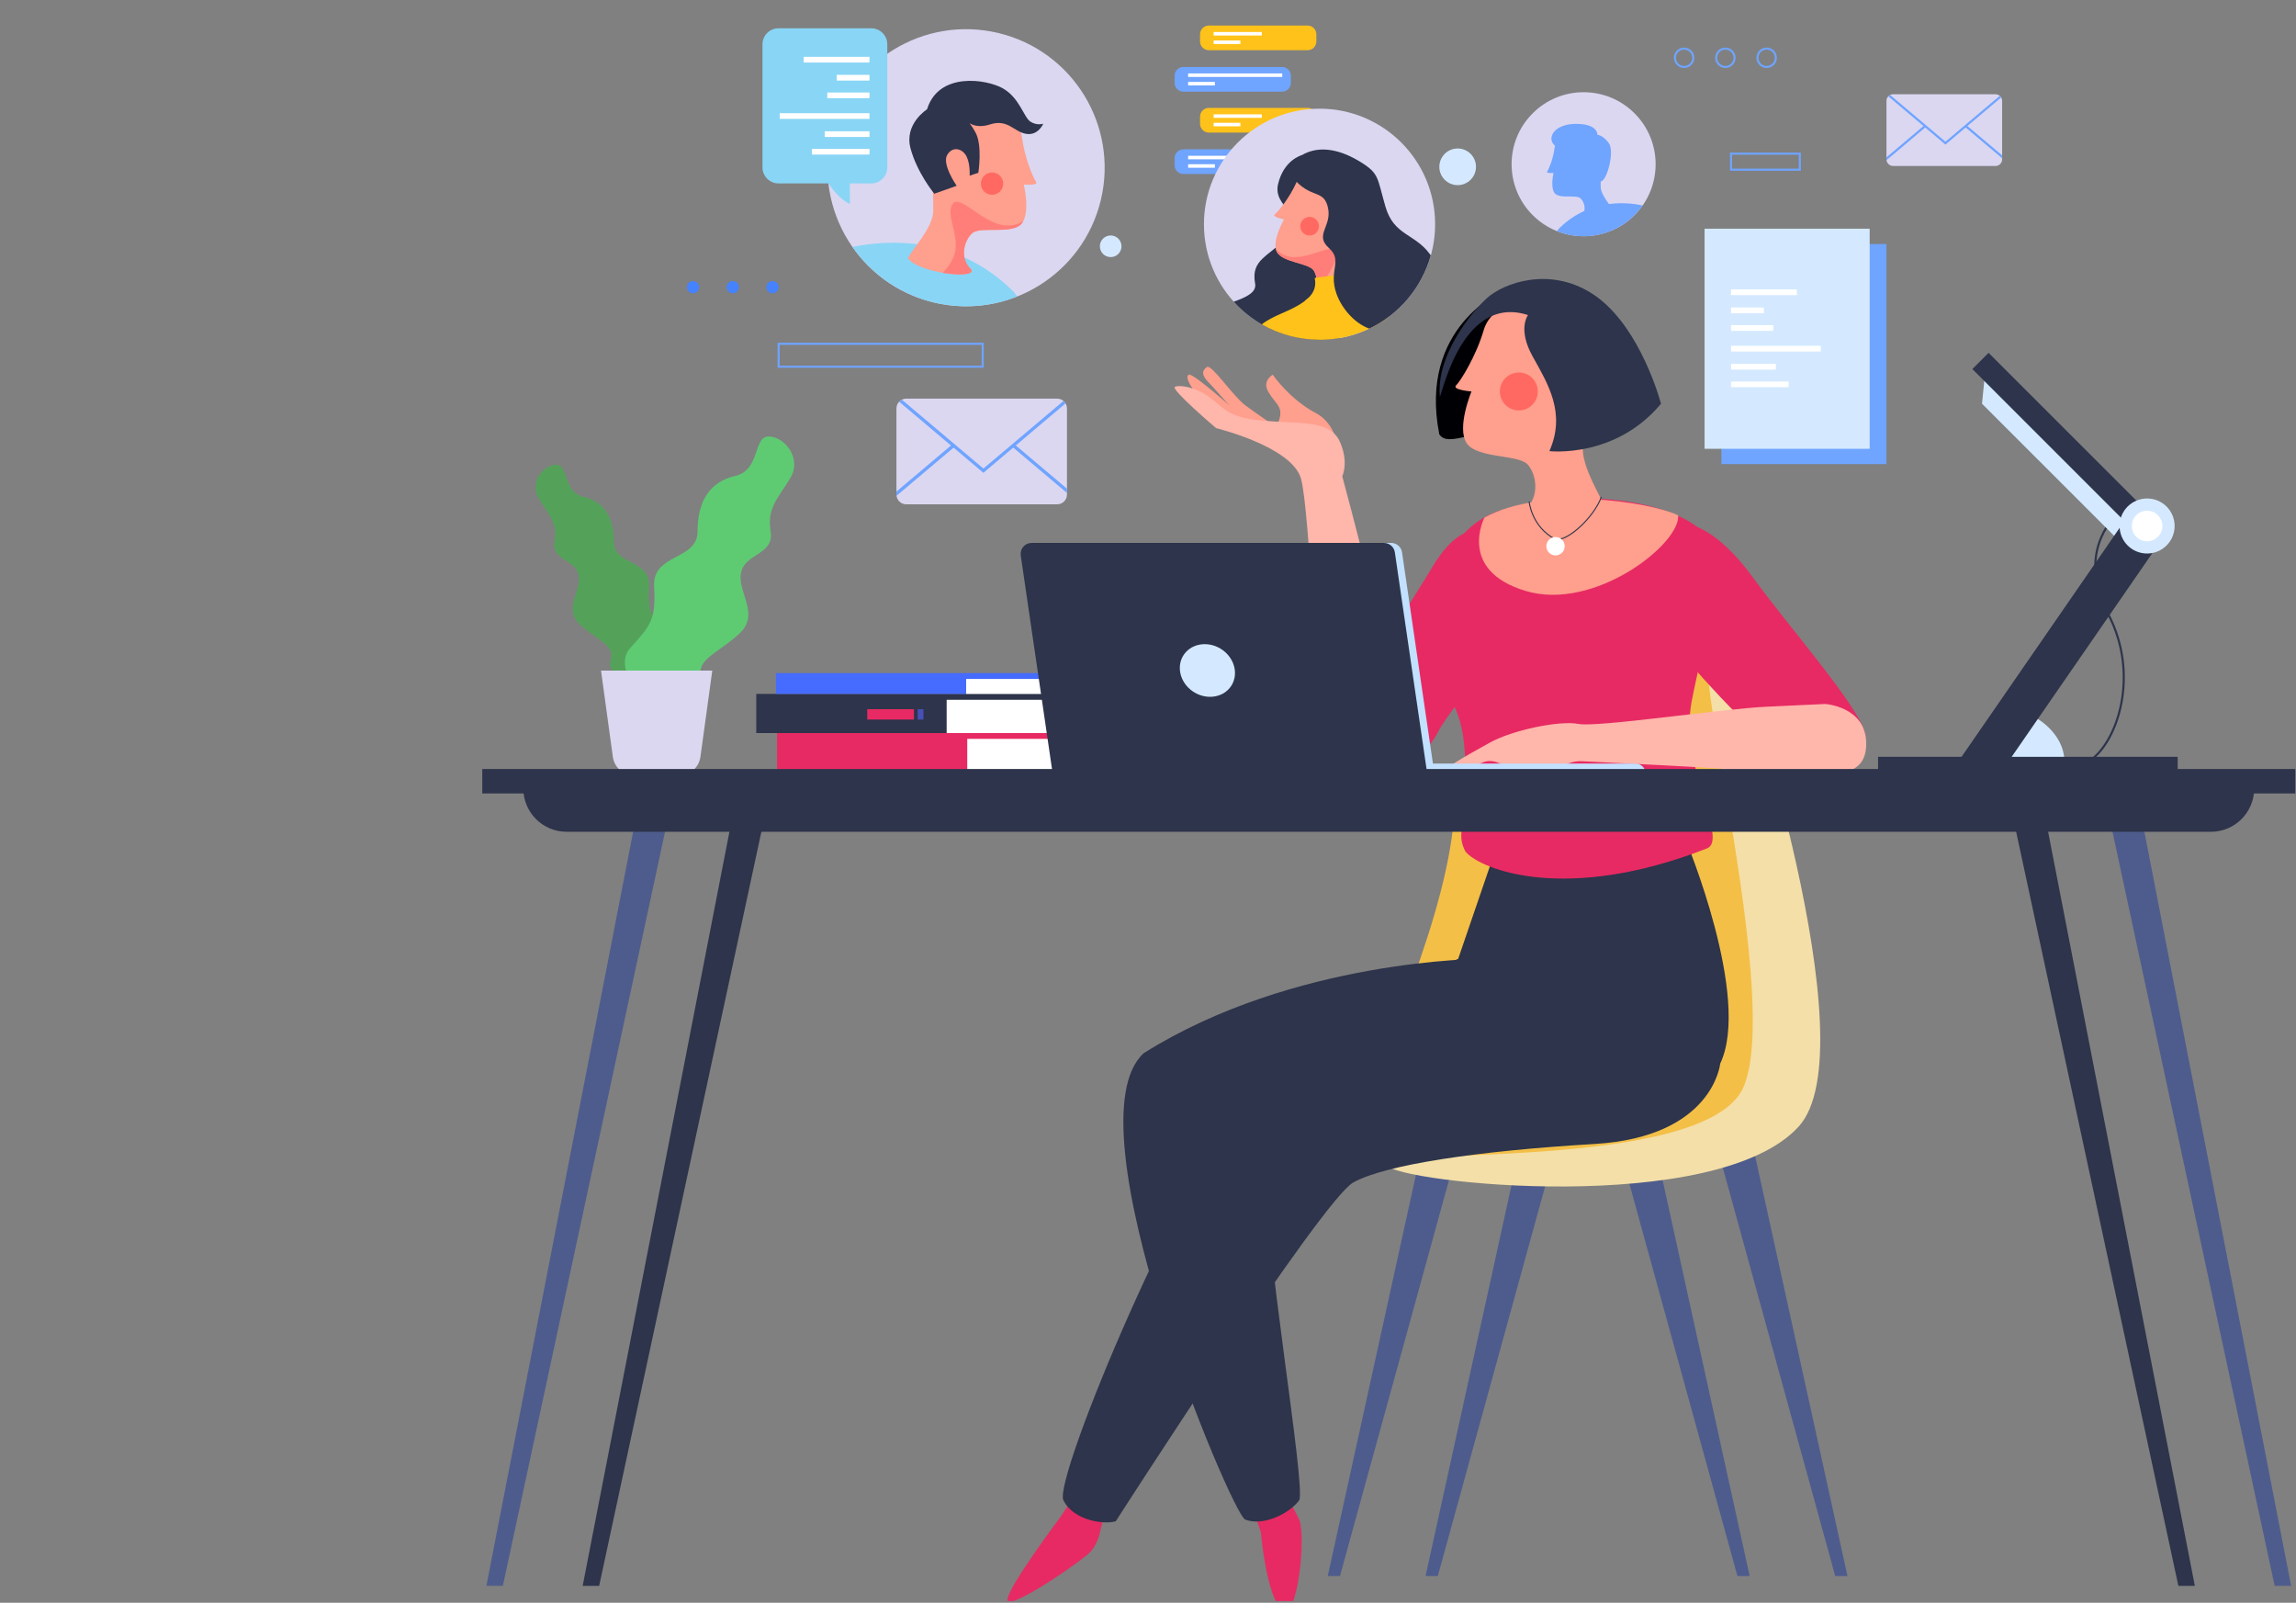 <svg width="1089" height="760" viewBox="0 0 1089 760" fill="none" xmlns="http://www.w3.org/2000/svg">
<rect x="0" y="0" width="1089" height="760" fill="#808080" stroke="none"/>
<g clip-path="url(#clip0_2605_5943)">
<path d="M309.358 325.102C309.358 325.102 324.543 309.922 316.951 301.584C309.358 293.246 307.091 290.958 307.839 278.066C308.587 265.175 291.135 268.211 291.135 256.815C291.135 245.419 286.579 237.851 276.719 235.563C266.86 233.297 269.897 220.383 263.823 220.383C257.748 220.383 250.926 228.721 255.481 236.311C260.037 243.901 264.593 247.685 263.074 256.793C261.556 265.901 272.934 265.131 274.453 272.721C275.971 280.31 266.86 288.648 275.201 296.238C283.542 303.828 291.905 306.094 289.616 312.936C287.327 319.778 300.246 328.116 309.358 325.08V325.102Z" fill="#54A25A"/>
<path d="M308.389 336.19C308.389 336.19 289.66 317.468 299.013 307.172C308.389 296.876 311.184 294.06 310.259 278.154C309.313 262.248 330.859 265.988 330.859 251.93C330.859 237.872 336.471 228.522 348.664 225.706C360.834 222.89 357.093 206.984 364.576 206.984C372.059 206.984 380.488 217.28 374.876 226.652C369.264 236.024 363.63 240.688 365.5 251.93C367.371 263.172 353.33 262.226 351.459 271.598C349.588 280.97 360.834 291.266 350.513 300.616C340.213 309.988 329.913 312.782 332.708 321.208C335.525 329.634 319.591 339.93 308.367 336.19H308.389Z" fill="#5ECB73"/>
<path d="M321.968 367.804H300.907C295.735 367.804 291.377 363.998 290.673 358.872L285.061 317.975H337.836L332.224 358.872C331.52 363.976 327.14 367.804 321.99 367.804H321.968Z" fill="#DBD7F1"/>
<path d="M1002.79 245.441C1002.79 245.441 984.659 262.117 999.889 291.113C1015.12 320.109 1004.25 351.987 991.195 360.699" stroke="#2D344B" stroke-width="0.99" stroke-miterlimit="10"/>
<path d="M963.992 339.469C963.992 339.469 979.222 346.531 979.222 361.755H943.877L963.992 339.469Z" fill="#D4E9FF"/>
<path d="M941.523 176.953L940.07 191.429L1007.5 258.837L1012.57 242.887L941.523 176.953Z" fill="#D4E9FF"/>
<path d="M943.184 167.313L935.496 174.998L1015.98 255.455L1023.67 247.77L943.184 167.313Z" fill="#2D344B"/>
<path d="M1010.31 243.123L926.215 364.895L942.316 376.006L1026.42 254.235L1010.31 243.123Z" fill="#2D344B"/>
<path d="M737.065 547.301L681.957 747.346H676.146L721.109 542.945L737.065 547.301Z" fill="#4E5C8D"/>
<path d="M690.651 547.301L635.542 747.346H629.754L674.695 542.945L690.651 547.301Z" fill="#4E5C8D"/>
<path d="M768.957 547.301L824.066 747.346H829.876L784.913 542.945L768.957 547.301Z" fill="#4E5C8D"/>
<path d="M815.371 547.301L870.458 747.346H876.268L831.305 542.945L815.371 547.301Z" fill="#4E5C8D"/>
<path d="M837.117 413.936C837.117 413.936 835.664 299.427 782.008 297.975C728.352 296.523 695.009 340.017 689.199 392.2C683.389 444.384 648.594 515.422 641.353 537.157C634.112 558.893 735.615 566.153 763.169 557.441C790.723 548.751 848.715 547.299 844.379 486.404C840.022 425.53 837.139 413.936 837.139 413.936H837.117Z" fill="#F4BF47"/>
<path d="M825.518 313.928C825.518 313.928 887.163 497.011 853.072 534.256C813.92 577.024 663.119 561.074 657.309 552.384C651.498 543.694 809.562 556.014 826.97 515.424C844.379 474.835 803.774 318.284 811.014 313.928C818.255 309.572 821.16 303.786 825.518 313.928Z" fill="#F4DFA8"/>
<path d="M713.122 137.818C713.122 137.818 672.517 154.67 682.663 205.952C687.02 212.464 698.619 203.048 720.363 204.5C742.107 205.952 773.293 197.262 771.84 182.038C770.388 166.814 752.275 127.676 713.122 137.818Z" fill="#000004"/>
<path d="M634.817 218.25C634.817 218.25 636.269 202.3 623.945 195.788C611.62 189.276 603.653 177.66 603.653 177.66C603.653 177.66 598.569 180.564 601.474 185.624C604.379 190.684 607.285 192.158 607.285 195.766C607.285 199.374 605.106 202.3 605.106 202.3C605.106 202.3 596.412 196.492 590.602 192.158C584.792 187.802 574.646 172.6 572.467 174.03C570.289 175.482 569.562 177.66 573.194 181.268C576.825 184.898 585.518 195.766 591.329 200.122C597.139 204.478 565.953 176.208 563.774 177.66C561.595 179.112 565.953 185.624 571.741 191.432C577.551 197.24 592.033 204.478 600.748 208.834C609.441 213.19 634.817 218.25 634.817 218.25Z" fill="#FF9F8D"/>
<path d="M636.641 225.861C636.641 225.861 666.022 334.123 664.393 351.195C662.765 368.267 633.384 368.267 629.026 355.221C624.668 342.175 621.411 242.163 617.053 226.939C612.696 211.715 576.822 203.025 576.822 203.025C576.822 203.025 555.078 184.546 557.257 183.446C559.436 182.368 568.129 183.446 575.744 189.98C583.359 196.513 586.616 198.669 602.924 199.769C619.232 200.847 631.205 199.769 635.54 209.559C639.898 219.349 636.619 225.861 636.619 225.861H636.641Z" fill="#FFB6AB"/>
<path d="M698.64 251.952C698.64 251.952 689.947 250.874 679.075 269.354C668.203 287.834 625.793 348.708 644.28 359.598C662.767 370.465 676.896 357.42 682.354 346.552C687.79 335.684 732.379 283.5 729.122 269.354C725.865 255.23 711.713 247.618 698.662 251.952H698.64Z" fill="#E72A63"/>
<path d="M507.675 712.234L502.701 719.692C502.701 719.692 477.854 752.824 477.854 758.61C477.854 764.396 514.299 739.558 517.622 735.422C520.946 731.286 521.76 726.314 521.76 726.314L524.247 716.37L507.675 712.234Z" fill="#E72A63"/>
<path d="M594.672 717.204L597.995 726.312C597.995 726.312 600.482 756.122 607.943 763.58C615.404 769.388 619.541 728.798 616.218 720.504C612.895 713.882 611.244 711.396 611.244 711.396L594.672 717.204Z" fill="#E72A63"/>
<path d="M703.216 454.658C703.216 454.658 613.731 454.658 542.49 499.384C506.044 532.516 583.91 717.205 590.534 720.527C598.809 723.849 611.244 718.041 616.218 711.419C619.541 704.797 598.809 585.536 600.482 554.054L729.736 512.65L703.216 454.68V454.658Z" fill="#2D344B"/>
<path d="M529.221 721.341C524.247 722.991 509.326 721.341 504.374 711.397C499.4 701.453 562.366 550.731 595.51 515.95C628.655 481.168 691.62 454.658 691.62 454.658L708.06 406.676L799.417 397.986C799.417 397.986 830.801 472.874 815.901 504.356C815.901 504.356 812.578 539.138 756.237 542.46C699.895 545.781 656.803 552.403 641.904 560.675C626.982 568.947 529.221 721.341 529.221 721.341Z" fill="#2D344B"/>
<path d="M712.658 241.745C700.003 245.353 690.056 255.033 685.478 267.375C685.28 267.925 685.06 268.475 684.862 268.981C681.957 276.219 666.001 297.977 677.621 315.357C689.219 332.759 695.03 338.545 695.03 366.088C695.03 393.632 690.672 395.084 695.03 403.774C702.27 412.464 742.876 428.414 809.583 402.322C820.125 398.186 796.532 363.184 802.342 332.737C808.152 302.289 819.75 267.507 808.152 253.009C798.226 240.601 756.389 229.249 712.702 241.723L712.658 241.745Z" fill="#E72A63"/>
<path d="M800.869 248.696C800.869 248.696 813.92 249.774 831.328 273.71C848.737 297.624 881.353 334.583 884.61 347.629C886.789 360.675 866.123 369.365 848.715 359.597C831.306 349.807 799.768 312.847 787.818 298.724C775.845 284.6 776.946 243.284 800.869 248.718V248.696Z" fill="#E72A63"/>
<path d="M865.792 333.814C865.792 333.814 884.367 335.112 885.115 351.414C885.885 367.694 872.9 369.41 842.265 366.484C811.651 363.558 760.372 361.622 750.556 360.984C740.719 360.346 736.779 369.256 724.697 366.55C712.592 363.844 711.36 360.654 705.923 360.896C700.487 361.16 688.999 371.478 683.475 369.564C677.951 367.65 695.998 358.102 706.606 352.162C717.214 346.222 739.86 341.514 748.642 343.274C757.445 345.034 816.889 336.102 837.533 335.134C858.177 334.166 865.77 333.814 865.77 333.814H865.792Z" fill="#FFB6AB"/>
<path d="M704.075 245.439C704.075 245.439 691.024 270.452 723.64 280.22C756.257 290.01 797.06 257.935 795.96 244.339C782.006 237.805 731.783 230.215 704.053 245.417L704.075 245.439Z" fill="#FF9F8D"/>
<path d="M697.914 185.645C697.914 185.645 690.673 203.047 695.735 210.285C700.819 217.523 720.384 215.367 724.742 220.427C729.1 225.509 730.552 237.103 721.837 242.889C717.479 248.697 754.453 250.127 761.716 242.163C760.99 237.807 749.391 221.153 750.844 210.989C752.296 200.847 756.654 182.719 758.085 167.495C759.537 152.271 742.129 145.033 731.983 143.581C721.837 142.129 707.334 144.307 703.702 156.627C700.071 168.947 692.83 180.541 690.651 182.719C688.472 184.897 697.892 185.623 697.892 185.623L697.914 185.645Z" fill="#FF9F8D"/>
<path d="M724.741 149.41C724.741 149.41 719.657 155.944 726.919 168.968C734.16 182.014 742.875 195.785 734.886 213.913C734.886 213.913 766.072 217.543 787.816 191.451C785.638 183.488 775.492 152.314 755.2 139.268C734.908 126.222 713.142 134.186 705.175 141.446C697.208 148.684 681.428 168.726 682.881 187.558C682.881 193.365 691.574 138.63 724.763 149.41H724.741Z" fill="#2D344B"/>
<path d="M725.27 237.83C725.27 237.83 726.348 249.798 737.77 255.76C743.756 256.838 756.257 244.892 759.514 235.652" stroke="#2D344B" stroke-width="0.49" stroke-miterlimit="10"/>
<path d="M737.791 263.37C740.198 263.37 742.149 261.42 742.149 259.014C742.149 256.608 740.198 254.658 737.791 254.658C735.385 254.658 733.434 256.608 733.434 259.014C733.434 261.42 735.385 263.37 737.791 263.37Z" fill="white"/>
<path d="M540.114 331.77H448.934V347.631H540.114V331.77Z" fill="white"/>
<path d="M543.527 331.769V329.041H358.701V347.609H448.935V331.769H543.527Z" fill="#2D344B"/>
<path d="M549.403 321.934H458.223V329.04H549.403V321.934Z" fill="white"/>
<path d="M552.835 321.934V319.184H368.01V329.04H458.222V321.934H552.835Z" fill="#456BFF"/>
<path d="M553.386 347.609H368.561V366.199H553.386V347.609Z" fill="#E72A63"/>
<path d="M553.363 350.357H458.771V366.219H553.363V350.357Z" fill="white"/>
<path d="M433.484 336.279H411.344V341.207H433.484V336.279Z" fill="#E72A63"/>
<path d="M437.997 336.279H435.268V341.207H437.997V336.279Z" fill="#484FB6"/>
<path d="M531.928 116.784C531.928 119.622 529.639 121.91 526.8 121.91C523.961 121.91 521.672 119.622 521.672 116.784C521.672 113.946 523.961 111.658 526.8 111.658C529.639 111.658 531.928 113.946 531.928 116.784Z" fill="#D4E9FF"/>
<path d="M700.07 79.1C700.07 83.896 696.175 87.79 691.377 87.79C686.579 87.79 682.684 83.896 682.684 79.1C682.684 74.304 686.579 70.41 691.377 70.41C696.175 70.41 700.07 74.304 700.07 79.1Z" fill="#D4E9FF"/>
<path d="M429.831 189.027H501.424C503.999 189.027 506.068 191.117 506.068 193.669V234.501C506.068 237.075 503.977 239.143 501.424 239.143H429.831C427.256 239.143 425.188 237.053 425.188 234.501V193.669C425.188 191.095 427.278 189.027 429.831 189.027Z" fill="#DBD7F1"/>
<path d="M504.394 190.127L466.43 222.181L427.761 189.533C427.277 189.775 426.837 190.083 426.463 190.479L451.046 211.247L425.164 233.115V234.523C425.164 234.721 425.208 234.897 425.23 235.095L452.278 212.259L466.43 224.205L480.581 212.237L506.067 233.753V231.729L481.791 211.225L505.384 191.293C505.12 190.853 504.768 190.457 504.372 190.105L504.394 190.127Z" fill="#6FA4FF"/>
<path d="M946.473 44.695H897.901C896.163 44.695 894.754 46.104 894.754 47.841V75.561C894.754 77.299 896.163 78.707 897.901 78.707H946.473C948.212 78.707 949.621 77.299 949.621 75.561V47.841C949.621 46.104 948.212 44.695 946.473 44.695Z" fill="#DBD7F1"/>
<path d="M948.476 45.445L922.726 67.181L896.515 45.049C896.184 45.203 895.898 45.423 895.634 45.687L912.317 59.767L894.754 74.595V75.563C894.754 75.695 894.776 75.827 894.798 75.937L913.131 60.449L922.726 68.567L932.322 60.449L949.599 75.035V73.649L933.136 59.745L949.136 46.237C948.96 45.929 948.718 45.665 948.454 45.445H948.476Z" fill="#6FA4FF"/>
<path d="M608.097 70.809H561.285C558.976 70.809 557.104 72.68 557.104 74.989V78.333C557.104 80.641 558.976 82.513 561.285 82.513H608.097C610.406 82.513 612.278 80.641 612.278 78.333V74.989C612.278 72.68 610.406 70.809 608.097 70.809Z" fill="#6FA4FF"/>
<path d="M608.184 73.865H563.529V75.537H608.184V73.865Z" fill="white"/>
<path d="M576.228 77.871H563.529V79.543H576.228V77.871Z" fill="white"/>
<path d="M620.179 51.162H573.367C571.058 51.162 569.186 53.033 569.186 55.342V58.686C569.186 60.995 571.058 62.866 573.367 62.866H620.179C622.488 62.866 624.36 60.995 624.36 58.686V55.342C624.36 53.033 622.488 51.162 620.179 51.162Z" fill="#FFC21A"/>
<path d="M598.475 54.221H575.631V55.893H598.475V54.221Z" fill="white"/>
<path d="M588.33 58.223H575.631V59.895H588.33V58.223Z" fill="white"/>
<path d="M608.097 31.758H561.285C558.976 31.758 557.104 33.629 557.104 35.938V39.282C557.104 41.59 558.976 43.462 561.285 43.462H608.097C610.406 43.462 612.278 41.59 612.278 39.282V35.938C612.278 33.629 610.406 31.758 608.097 31.758Z" fill="#6FA4FF"/>
<path d="M608.184 34.815H563.529V36.486H608.184V34.815Z" fill="white"/>
<path d="M576.228 38.842H563.529V40.514H576.228V38.842Z" fill="white"/>
<path d="M620.179 12.111H573.367C571.058 12.111 569.186 13.983 569.186 16.291V19.635C569.186 21.944 571.058 23.815 573.367 23.815H620.179C622.488 23.815 624.36 21.944 624.36 19.635V16.291C624.36 13.983 622.488 12.111 620.179 12.111Z" fill="#FFC21A"/>
<path d="M598.475 15.17H575.631V16.842H598.475V15.17Z" fill="white"/>
<path d="M588.33 19.195H575.631V20.867H588.33V19.195Z" fill="white"/>
<path d="M780.554 366.924H665.473V362.084H775.712C778.375 362.084 780.554 364.24 780.554 366.924Z" fill="#C2E0FF"/>
<path d="M680.219 365.957H502.568L487.558 263.393C487.096 260.247 489.539 257.453 492.708 257.453H659.839C662.414 257.453 664.615 259.345 664.989 261.897L680.219 365.979V365.957Z" fill="#C2E0FF"/>
<path d="M676.809 365.957H499.158L484.148 263.393C483.686 260.247 486.129 257.453 489.298 257.453H656.429C659.004 257.453 661.205 259.345 661.579 261.897L676.809 365.979V365.957Z" fill="#2D344B"/>
<path d="M585.693 317.885C586.419 324.793 581.181 330.403 573.984 330.425C566.788 330.447 560.383 324.881 559.657 317.995C558.931 311.087 564.169 305.477 571.365 305.455C578.562 305.433 584.967 310.999 585.693 317.885Z" fill="#D4E9FF"/>
<path d="M1016.33 390.508L1086.69 751.988H1078.88L1000.71 388.572L1016.33 390.508Z" fill="#4E5C8D"/>
<path d="M970.663 390.508L1041.02 751.988H1033.21L955.016 388.572L970.663 390.508Z" fill="#2D344B"/>
<path d="M301.06 390.508L230.699 751.988H238.512L316.686 388.572L301.06 390.508Z" fill="#4E5C8D"/>
<path d="M346.73 390.508L276.369 751.988H284.182L362.378 388.572L346.73 390.508Z" fill="#2D344B"/>
<path d="M1048.64 394.424H268.752C257.418 394.424 248.219 385.228 248.219 373.898H1069.17C1069.17 385.228 1059.97 394.424 1048.64 394.424Z" fill="#2D344B"/>
<path d="M1088.65 364.658H228.74V376.252H1088.65V364.658Z" fill="#2D344B"/>
<path d="M1032.88 358.873H890.771V366.111H1032.88V358.873Z" fill="#2D344B"/>
<path d="M728.484 181.708C730.663 186.174 728.792 191.564 724.325 193.72C719.857 195.898 714.465 194.028 712.308 189.562C710.129 185.096 712 179.706 716.468 177.55C720.935 175.372 726.328 177.242 728.484 181.708Z" fill="#FF6961"/>
<path d="M1031.43 249.423C1031.43 256.617 1025.59 262.469 1018.38 262.469C1011.16 262.469 1005.32 256.639 1005.32 249.423C1005.32 242.207 1011.16 236.377 1018.38 236.377C1025.59 236.377 1031.43 242.207 1031.43 249.423Z" fill="#D4E9FF"/>
<path d="M1025.62 249.423C1025.62 253.427 1022.38 256.661 1018.38 256.661C1014.37 256.661 1011.13 253.427 1011.13 249.423C1011.13 245.42 1014.37 242.186 1018.38 242.186C1022.38 242.186 1025.62 245.442 1025.62 249.423Z" fill="white"/>
<path d="M522.134 94.833C530.582 59.549 508.816 24.1 473.519 15.655C438.221 7.21 402.758 28.968 394.31 64.251C385.862 99.535 407.628 134.985 442.925 143.429C478.223 151.874 513.686 130.117 522.134 94.833Z" fill="#DBD7F1"/>
<path d="M480.799 138.386C454.235 111.833 421.751 113.549 404.32 117.09C416.205 134.096 435.902 145.228 458.219 145.228C466.78 145.228 474.967 143.578 482.472 140.586C481.922 139.86 481.393 139.134 480.799 138.386Z" fill="#89D5F5"/>
<path d="M485.596 87.523C485.596 87.523 488.963 101.515 484.276 106.355C479.588 111.195 465.084 107.213 461.189 110.513C457.294 113.813 454.807 122.371 460.661 127.805C463.236 132.689 435.197 129.345 430.686 122.459C431.764 119.269 442.504 108.093 442.636 100.283C442.768 92.474 441.668 78.284 442.394 66.646C443.142 55.008 457.117 51.62 464.952 51.752C472.787 51.884 483.439 55.272 484.694 64.974C485.948 74.698 490.02 84.311 491.384 86.204C492.771 88.096 485.574 87.523 485.574 87.523H485.596Z" fill="#FF9F8D"/>
<path d="M439.732 51.818C439.732 51.818 428.772 58.66 431.853 70.298C434.934 81.936 443.143 91.858 443.143 91.858L453.751 88.096C453.751 88.096 446.554 77.844 449.305 73.378C452.034 68.934 456.832 70.65 458.549 74.412C460.266 78.174 459.913 83.3 459.913 83.3L464.029 81.936C464.029 81.936 466.076 68.934 462.664 62.774C459.253 56.614 457.536 56.284 457.536 56.284C457.536 56.284 460.948 61.762 469.509 59.012C478.07 56.262 480.799 62.444 486.609 63.456C492.42 64.49 494.819 58.66 494.819 58.66C494.819 58.66 491.737 59.694 488.656 57.626C485.575 55.558 483.528 46.34 475.649 41.896C467.77 37.452 445.19 34.02 439.71 51.818H439.732Z" fill="#2D344B"/>
<path d="M475.298 84.751C476.574 87.391 475.474 90.559 472.855 91.835C470.214 93.111 467.045 92.011 465.768 89.393C464.492 86.753 465.592 83.585 468.211 82.309C470.852 81.033 474.022 82.133 475.298 84.751Z" fill="#FF6961"/>
<path d="M461.19 110.513C465.086 107.213 479.567 111.195 484.277 106.355C484.695 105.915 485.047 105.365 485.355 104.793C483.903 105.849 481.9 106.663 479.105 106.905C467.309 107.939 455.49 91.505 451.903 96.653C448.315 101.779 454.984 111.019 452.937 119.753C452.079 123.449 449.636 126.749 447.127 129.367C454.874 130.687 462.071 130.401 460.706 127.827C454.852 122.415 457.339 113.835 461.234 110.535L461.19 110.513Z" fill="#FF7E79"/>
<path d="M625.86 161.137C656.137 161.137 680.682 136.601 680.682 106.335C680.682 76.069 656.137 51.533 625.86 51.533C595.582 51.533 571.037 76.069 571.037 106.335C571.037 136.601 595.582 161.137 625.86 161.137Z" fill="#DBD7F1"/>
<path d="M629.579 83.454L617.255 73.664C617.255 73.664 608.913 75.842 606.206 87.26C603.477 98.678 620.336 101.384 611.092 111.724C601.849 122.042 593.156 122.592 595.312 134.56C596.061 138.652 590.955 141.028 585.145 143.052C595.18 154.162 609.706 161.158 625.86 161.158C629.073 161.158 632.198 160.872 635.257 160.344C643.444 135.484 638.691 102.836 637.722 101.406C636.644 99.778 629.557 83.476 629.557 83.476L629.579 83.454Z" fill="#2D344B"/>
<path d="M609 104.07C609 104.07 602.992 114.454 605.611 119.448C608.23 124.442 620.774 124.684 623.085 128.226C625.418 131.79 625.374 139.226 619.41 142.174C616.197 145.474 639.415 149.434 644.653 144.99C644.543 142.174 638.601 130.712 640.34 124.42C642.078 118.128 646.326 107.04 648.483 97.558C650.64 88.054 640.252 82.07 633.957 80.31C627.663 78.572 618.332 78.748 615.03 86.228C611.729 93.708 606.205 100.44 604.642 101.628C603.08 102.816 608.978 104.048 608.978 104.048L609 104.07Z" fill="#FF9F8D"/>
<path d="M617.892 104.291C616.241 106.095 616.373 108.889 618.178 110.539C619.983 112.189 622.778 112.057 624.428 110.253C626.079 108.449 625.947 105.655 624.142 104.005C622.337 102.355 619.542 102.487 617.892 104.291Z" fill="#FF6961"/>
<path d="M623.084 128.249C620.751 124.685 608.206 124.465 605.609 119.471C605.367 119.009 605.235 118.503 605.125 117.975C606.027 119.163 607.436 120.285 609.615 121.143C618.814 124.751 632.151 114.411 633.824 119.361C635.474 124.311 627.97 130.141 627.529 137.598C627.353 140.766 628.52 143.978 629.906 146.662C623.392 145.892 617.714 143.956 619.408 142.218C625.373 139.27 625.417 131.835 623.084 128.271V128.249Z" fill="#FF7E79"/>
<path d="M625.859 161.138C637.941 161.138 649.122 157.222 658.167 150.6C654.558 146.112 649.276 144.594 646.415 142.152C642.607 138.896 644.236 132.362 642.057 130.734C639.878 129.106 623.57 131.812 623.57 131.812C625.199 139.424 619.212 143.78 607.79 148.664C604.093 150.248 600.703 151.986 598.48 153.812C606.536 158.454 615.867 161.116 625.815 161.116L625.859 161.138Z" fill="#FFC21A"/>
<path d="M678.635 121.142C678.459 120.9 678.327 120.658 678.129 120.416C670.888 110.626 661.095 111.726 657.111 97.954C653.128 84.182 654.206 82.378 645.513 76.944C636.82 71.51 626.3 68.254 617.232 73.688C617.232 73.688 607.395 78.55 615.031 86.272C622.668 93.994 628.104 90.012 629.909 98.702C631.714 107.392 623.373 111.396 630.261 117.556C637.15 123.716 629.909 128.072 633.893 139.292C636.203 145.782 642.014 153.108 649.452 155.836C663.56 149.082 674.322 136.476 678.613 121.164L678.635 121.142Z" fill="#2D344B"/>
<path d="M413.234 13.41H369.261C365.058 13.41 361.646 16.82 361.646 21.022V79.366C361.646 83.568 365.058 86.978 369.261 86.978H392.92C394.593 89.442 398.598 94.766 403.088 96.702V86.978H413.234C417.437 86.978 420.849 83.568 420.849 79.366V21.022C420.849 16.82 417.437 13.41 413.234 13.41Z" fill="#89D5F5"/>
<path d="M381.193 29.646L412.4 29.646V26.941L381.193 26.941V29.646Z" fill="white"/>
<path d="M396.841 38.203H412.4V35.497H396.841V38.203Z" fill="white"/>
<path d="M392.373 46.565H412.4V43.858H392.373V46.565Z" fill="white"/>
<path d="M369.836 56.377L412.4 56.377V53.671L369.836 53.671V56.377Z" fill="white"/>
<path d="M391.162 64.957H412.4V62.251H391.162V64.957Z" fill="white"/>
<path d="M385.088 73.295H412.4V70.589H385.088V73.295Z" fill="white"/>
<path d="M894.755 115.705H816.449V220.072H894.755V115.705Z" fill="#6FA4FF"/>
<path d="M886.788 108.445H808.482V212.813H886.788V108.445Z" fill="#D4E9FF"/>
<path d="M852.257 137.244H821.049V139.95H852.257V137.244Z" fill="white"/>
<path d="M836.609 145.822H821.049V148.528H836.609V145.822Z" fill="white"/>
<path d="M841.076 154.164H821.049V156.87H841.076V154.164Z" fill="white"/>
<path d="M863.613 163.975H821.049V166.681H863.613V163.975Z" fill="white"/>
<path d="M842.287 172.553H821.049V175.259H842.287V172.553Z" fill="white"/>
<path d="M848.361 180.893H821.049V183.599H848.361V180.893Z" fill="white"/>
<path d="M775.264 102.014C788.603 88.68 788.603 67.062 775.264 53.728C761.925 40.394 740.298 40.394 726.959 53.728C713.62 67.062 713.62 88.68 726.959 102.014C740.298 115.348 761.925 115.348 775.264 102.014Z" fill="#DBD7F1"/>
<path d="M733.845 81.314C734.572 80.324 736.685 75.33 737.323 70.27C737.367 69.896 737.499 69.566 737.609 69.236C736.509 68.202 735.584 66.794 735.914 65.012C736.641 61.03 742.077 58.126 750.044 58.852C758.011 59.578 757.658 63.934 757.658 63.934C757.658 63.934 760.189 63.934 763.095 67.916C765.956 71.854 762.104 86 759.221 86.022C759.221 86.99 759.177 87.892 759.199 88.662C759.243 91.17 761.356 94.316 763.117 96.758C769.367 95.944 775.045 96.582 779.117 97.396C772.932 106.24 762.698 112.026 751.1 112.026C746.654 112.026 742.385 111.168 738.489 109.606C738.775 109.232 739.039 108.858 739.348 108.462C743.221 104.59 747.337 101.906 751.452 100.036C751.958 97.66 750.946 95.174 749.537 93.964C749.405 93.854 749.273 93.766 749.097 93.678C748.767 93.524 748.349 93.414 747.887 93.326C747.425 93.26 746.896 93.216 746.346 93.194C745.796 93.194 745.202 93.172 744.608 93.172C744.013 93.172 743.397 93.172 742.781 93.172C741.879 93.172 740.976 93.106 740.162 92.952C739.898 92.908 739.634 92.842 739.392 92.776C738.643 92.578 738.005 92.27 737.543 91.786C737.323 91.566 737.147 91.28 736.993 90.972C735.43 87.98 736.861 81.996 736.861 81.996C736.861 81.996 733.119 82.304 733.845 81.314Z" fill="#6FA4FF"/>
<path d="M466.103 163.037H369.311V173.905H466.103V163.037Z" stroke="#6FA4FF" stroke-width="0.99" stroke-miterlimit="10"/>
<path d="M853.665 72.856H821.049V80.467H853.665V72.856Z" stroke="#6FA4FF" stroke-width="0.99" stroke-miterlimit="10"/>
<path d="M803.137 27.401C803.137 29.799 801.2 31.757 798.78 31.757C796.359 31.757 794.422 29.821 794.422 27.401C794.422 24.981 796.359 23.045 798.78 23.045C801.2 23.045 803.137 25.003 803.137 27.401Z" stroke="#6FA4FF" stroke-width="0.99" stroke-miterlimit="10"/>
<path d="M822.704 27.401C822.704 29.799 820.767 31.757 818.346 31.757C815.925 31.757 813.988 29.821 813.988 27.401C813.988 24.981 815.925 23.045 818.346 23.045C820.767 23.045 822.704 25.003 822.704 27.401Z" stroke="#6FA4FF" stroke-width="0.99" stroke-miterlimit="10"/>
<path d="M842.288 27.401C842.288 29.799 840.351 31.757 837.93 31.757C835.509 31.757 833.572 29.821 833.572 27.401C833.572 24.981 835.509 23.045 837.93 23.045C840.351 23.045 842.288 25.003 842.288 27.401Z" stroke="#6FA4FF" stroke-width="0.99" stroke-miterlimit="10"/>
<path d="M331.609 136.162C331.609 137.768 330.311 139.066 328.704 139.066C327.097 139.066 325.799 137.768 325.799 136.162C325.799 134.556 327.097 133.258 328.704 133.258C330.311 133.258 331.609 134.556 331.609 136.162Z" fill="#4582FF"/>
<path d="M350.468 136.162C350.468 137.768 349.17 139.066 347.563 139.066C345.957 139.066 344.658 137.768 344.658 136.162C344.658 134.556 345.957 133.258 347.563 133.258C349.17 133.258 350.468 134.556 350.468 136.162Z" fill="#4582FF"/>
<path d="M369.31 136.162C369.31 137.768 368.012 139.066 366.405 139.066C364.798 139.066 363.5 137.768 363.5 136.162C363.5 134.556 364.798 133.258 366.405 133.258C368.012 133.258 369.31 134.556 369.31 136.162Z" fill="#4582FF"/>
</g>
<defs>
<clipPath id="clip0_2605_5943">
<rect width="1088" height="759" fill="white" transform="translate(0.824 0.184)"/>
</clipPath>
</defs>
</svg>
